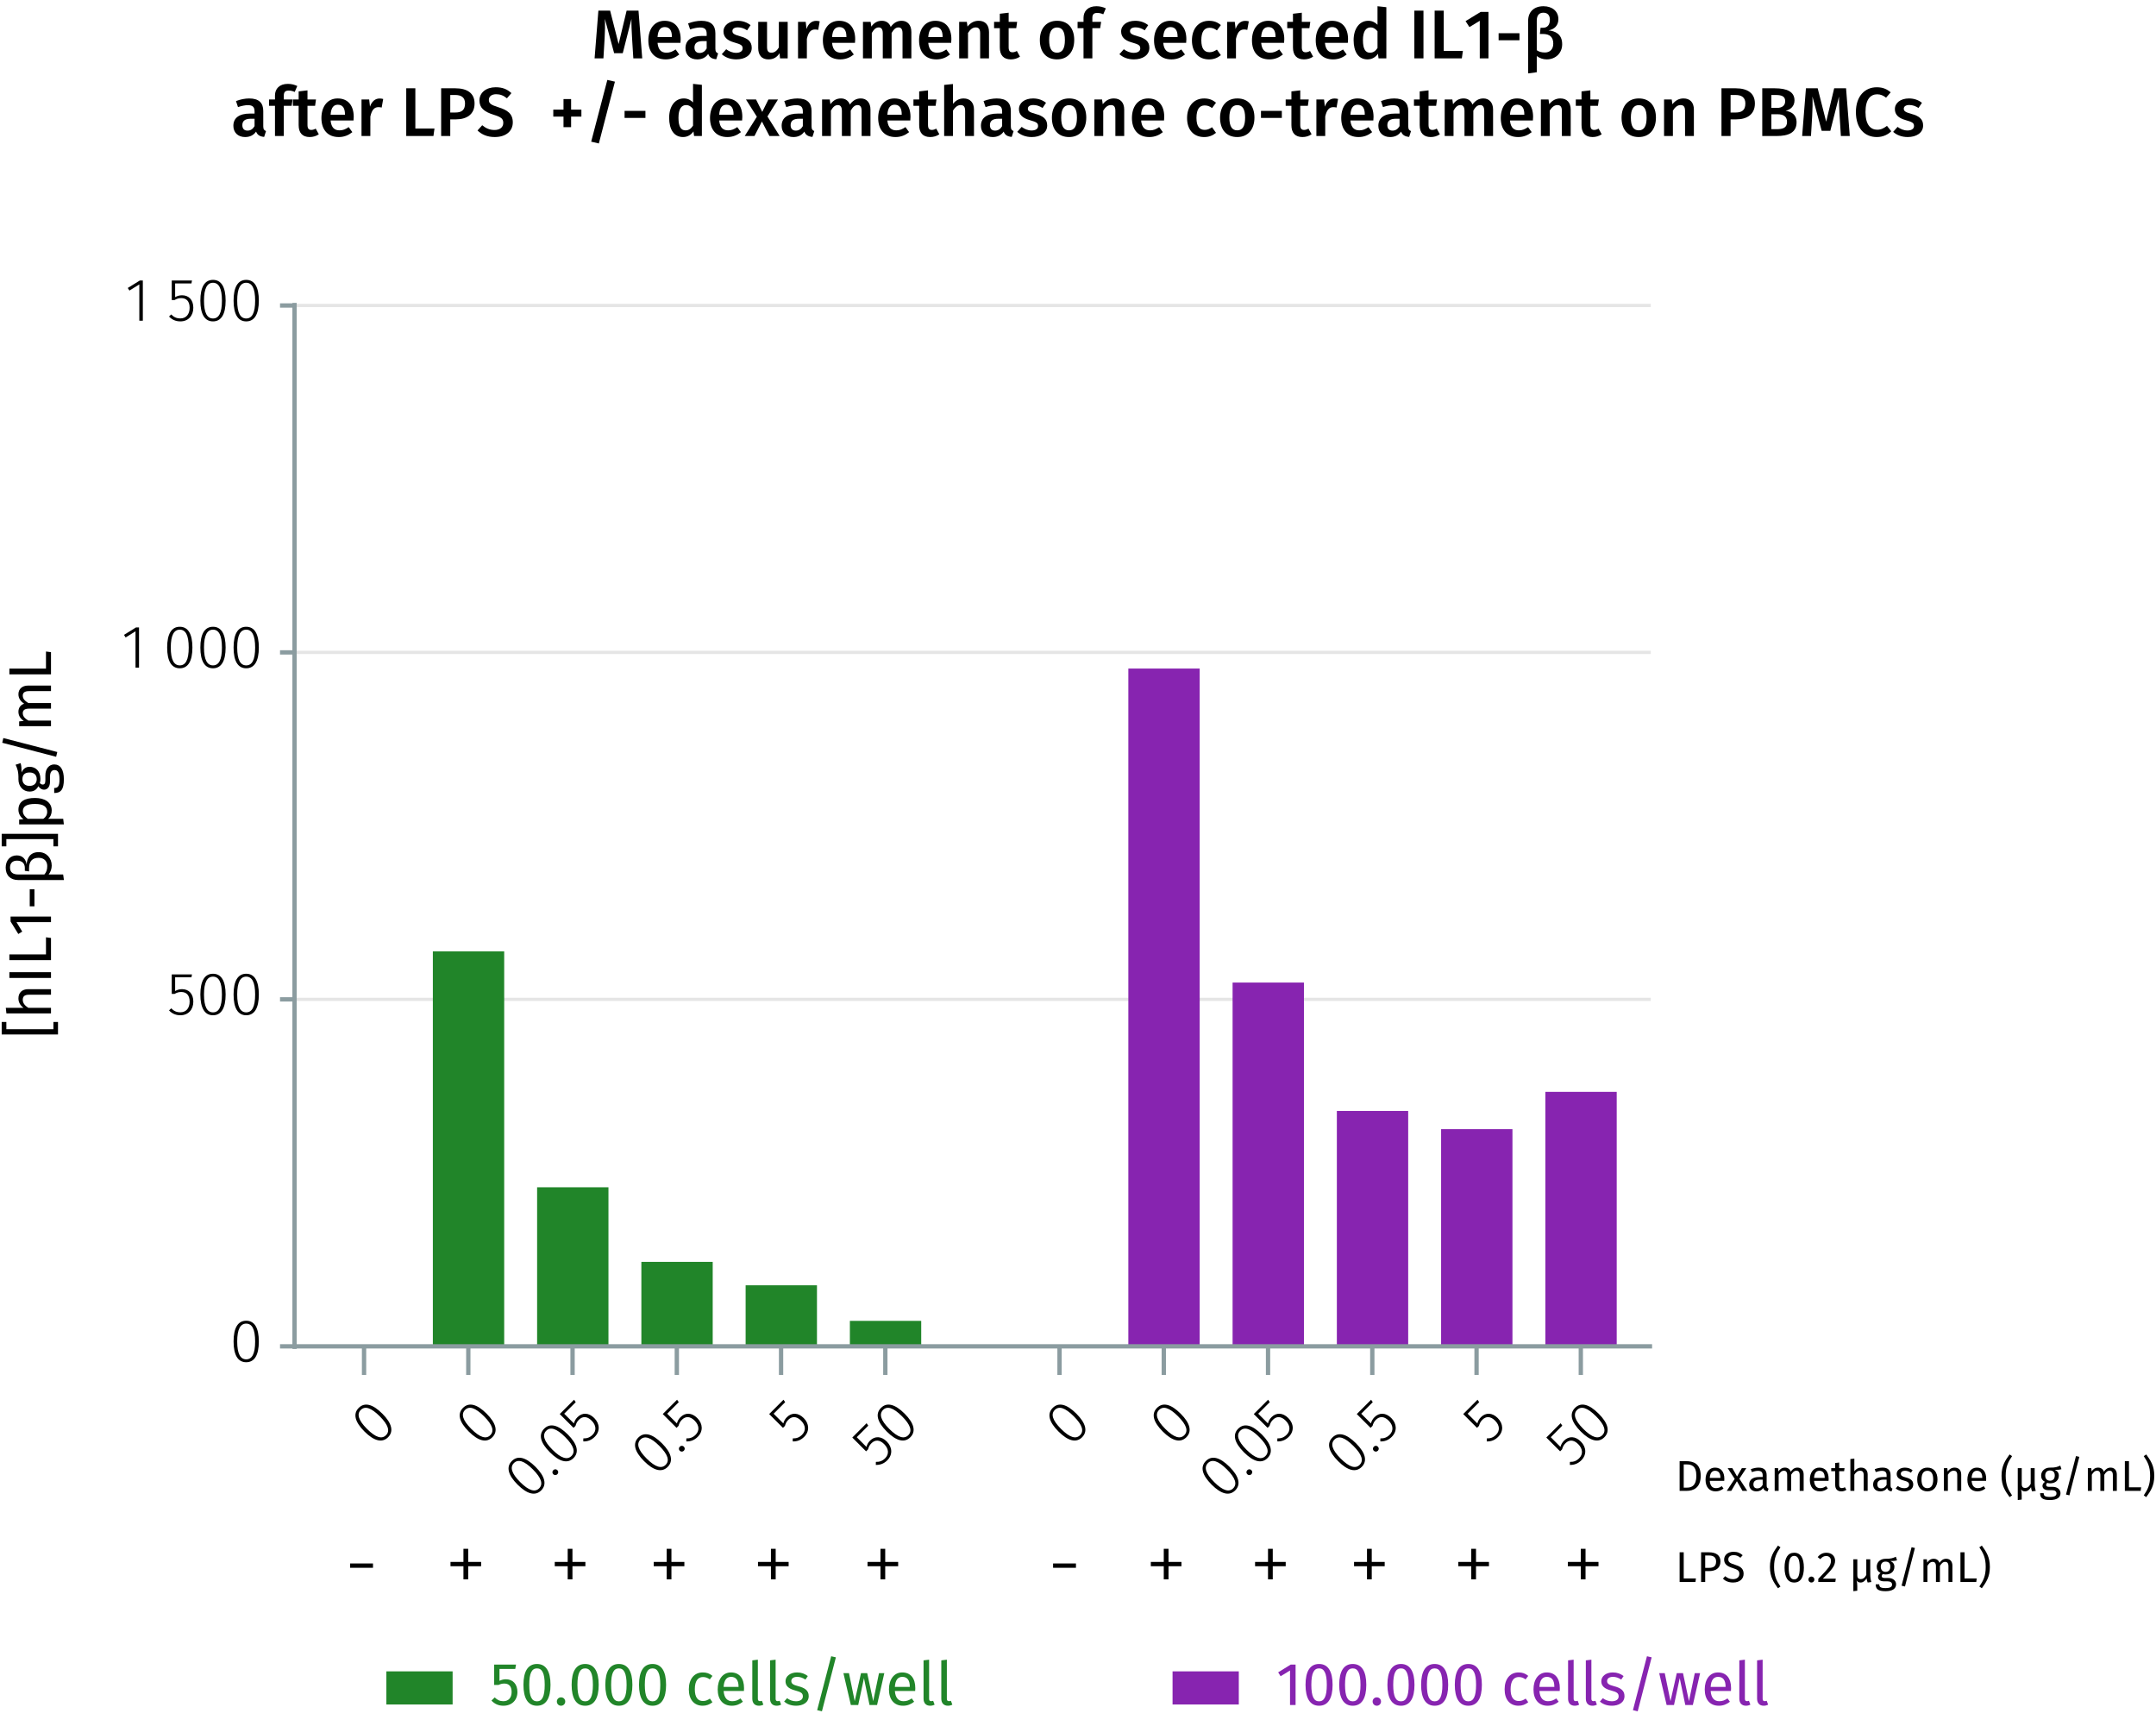 <?xml version="1.0" encoding="UTF-8"?><svg id="Calque_1" xmlns="http://www.w3.org/2000/svg" viewBox="0 0 499.873 400.175"><line x1="68.29" y1="231.66" x2="382.732" y2="231.66" fill="none" stroke="#e5e5e5" stroke-miterlimit="10" stroke-width=".75"/><line x1="68.29" y1="151.229" x2="382.732" y2="151.229" fill="none" stroke="#e5e5e5" stroke-miterlimit="10" stroke-width=".75"/><line x1="68.29" y1="70.814" x2="382.732" y2="70.814" fill="none" stroke="#e5e5e5" stroke-miterlimit="10" stroke-width=".75"/><polyline points="262.687 156.054 262.687 312.092 277.068 312.092 277.068 156.054 262.687 156.054" fill="#8724b0" fill-rule="evenodd" stroke-width="0"/><polyline points="262.687 312.092 262.687 156.054 261.769 156.054 277.986 156.054 277.068 156.054 277.068 312.092" fill="none" stroke="#8724b0" stroke-miterlimit="1.5" stroke-width="2.16"/><polyline points="286.859 228.845 286.859 312.092 301.24 312.092 301.24 228.845 286.859 228.845" fill="#8724b0" fill-rule="evenodd" stroke-width="0"/><polyline points="286.859 312.092 286.859 228.845 285.941 228.845 302.158 228.845 301.24 228.845 301.24 312.092" fill="none" stroke="#8724b0" stroke-miterlimit="1.5" stroke-width="2.16"/><polyline points="311.032 258.605 311.032 312.092 325.412 312.092 325.412 258.605 311.032 258.605" fill="#8724b0" fill-rule="evenodd" stroke-width="0"/><polyline points="311.032 312.092 311.032 258.605 310.114 258.605 326.33 258.605 325.412 258.605 325.412 312.092" fill="none" stroke="#8724b0" stroke-miterlimit="1.5" stroke-width="2.16"/><polyline points="335.204 262.827 335.204 312.092 349.585 312.092 349.585 262.827 335.204 262.827" fill="#8724b0" fill-rule="evenodd" stroke-width="0"/><polyline points="335.204 312.092 335.204 262.827 334.286 262.827 350.503 262.827 349.585 262.827 349.585 312.092" fill="none" stroke="#8724b0" stroke-miterlimit="1.5" stroke-width="2.16"/><polyline points="359.376 254.181 359.376 312.092 373.757 312.092 373.757 254.181 359.376 254.181" fill="#8724b0" fill-rule="evenodd" stroke-width="0"/><polyline points="359.376 312.092 359.376 254.181 358.458 254.181 374.675 254.181 373.757 254.181 373.757 312.092" fill="none" stroke="#8724b0" stroke-miterlimit="1.5" stroke-width="2.16"/><polyline points="101.438 221.606 101.438 312.092 115.818 312.092 115.818 221.606 101.438 221.606" fill="#218529" fill-rule="evenodd" stroke-width="0"/><polyline points="101.438 312.092 101.438 221.606 100.52 221.606 116.736 221.606 115.818 221.606 115.818 312.092" fill="none" stroke="#218529" stroke-miterlimit="1.5" stroke-width="2.16"/><polyline points="125.61 276.3 125.61 312.092 139.991 312.092 139.991 276.3 125.61 276.3" fill="#218529" fill-rule="evenodd" stroke-width="0"/><polyline points="125.61 312.092 125.61 276.3 124.692 276.3 140.909 276.3 139.991 276.3 139.991 312.092" fill="none" stroke="#218529" stroke-miterlimit="1.5" stroke-width="2.16"/><polyline points="149.782 293.592 149.782 312.092 164.163 312.092 164.163 293.592 149.782 293.592" fill="#218529" fill-rule="evenodd" stroke-width="0"/><polyline points="149.782 312.092 149.782 293.592 148.864 293.592 165.081 293.592 164.163 293.592 164.163 312.092" fill="none" stroke="#218529" stroke-miterlimit="1.5" stroke-width="2.16"/><polyline points="173.954 299.021 173.954 312.092 188.335 312.092 188.335 299.021 173.954 299.021" fill="#218529" fill-rule="evenodd" stroke-width="0"/><polyline points="173.954 312.092 173.954 299.021 173.036 299.021 189.253 299.021 188.335 299.021 188.335 312.092" fill="none" stroke="#218529" stroke-miterlimit="1.5" stroke-width="2.16"/><polyline points="198.126 307.266 198.126 312.092 212.507 312.092 212.507 307.266 198.126 307.266" fill="#218529" fill-rule="evenodd" stroke-width="0"/><polyline points="198.126 312.092 198.126 307.266 197.208 307.266 213.425 307.266 212.507 307.266 212.507 312.092" fill="none" stroke="#218529" stroke-miterlimit="1.5" stroke-width="2.16"/><path d="m88.647,327.697c2.229,2.229,2.674,4.121,1.328,5.467-1.357,1.357-3.249.892-5.478-1.337s-2.685-4.11-1.327-5.468,3.238-.9,5.477,1.338Zm-3.556,3.536c2.03,2.03,3.456,2.405,4.407,1.455.951-.951.574-2.356-1.456-4.387s-3.446-2.418-4.397-1.467c-.941.94-.584,2.368,1.446,4.398Z" stroke-width="0"/><path d="m112.822,327.697c2.229,2.228,2.675,4.12,1.328,5.467-1.357,1.357-3.249.892-5.478-1.337s-2.685-4.11-1.327-5.468,3.238-.901,5.477,1.338Zm-3.555,3.535c2.029,2.031,3.456,2.406,4.406,1.455.951-.951.574-2.355-1.455-4.387-2.031-2.03-3.447-2.418-4.398-1.467-.94.941-.584,2.368,1.447,4.398Z" stroke-width="0"/><path d="m124.151,340.012c2.227,2.229,2.674,4.121,1.328,5.467-1.359,1.357-3.25.892-5.479-1.337-2.229-2.229-2.686-4.11-1.326-5.468,1.355-1.357,3.236-.9,5.477,1.338Zm-3.557,3.536c2.031,2.03,3.457,2.405,4.408,1.454.951-.95.574-2.355-1.457-4.387-2.029-2.03-3.445-2.417-4.396-1.467-.941.941-.586,2.369,1.445,4.399Z" stroke-width="0"/><path d="m129.22,340.786c.268.269.287.665,0,.952-.268.268-.684.267-.951-.002-.258-.257-.258-.672.01-.939.287-.287.684-.268.941-.011Z" stroke-width="0"/><path d="m131.644,332.518c2.229,2.229,2.676,4.121,1.328,5.467-1.357,1.358-3.248.893-5.477-1.336-2.229-2.229-2.686-4.11-1.328-5.469,1.357-1.356,3.238-.9,5.477,1.338Zm-3.555,3.537c2.029,2.029,3.457,2.405,4.408,1.454.949-.95.574-2.356-1.457-4.387s-3.447-2.417-4.396-1.467c-.941.941-.586,2.368,1.445,4.399Z" stroke-width="0"/><path d="m133.483,325.033l-2.674,2.674,2.248,2.248c.139-.495.367-.98.822-1.437,1.129-1.13,2.625-1.079,3.902.198,1.297,1.297,1.406,3.051.109,4.349-.803.803-1.684,1.089-2.654,1.069l.01-.703c.852.02,1.516-.208,2.16-.852.93-.932.842-2.189-.238-3.27-1.1-1.1-2.15-1-2.953-.197-.445.445-.623.842-.781,1.416l-.457.455-3.199-3.199,3.318-3.317.387.565Z" stroke-width="0"/><path d="m153.48,334.569c2.228,2.228,2.674,4.12,1.327,5.467-1.357,1.357-3.249.891-5.478-1.338s-2.685-4.109-1.327-5.467c1.356-1.357,3.238-.901,5.478,1.338Zm-3.557,3.535c2.031,2.031,3.457,2.406,4.408,1.455s.574-2.355-1.457-4.387-3.445-2.418-4.396-1.467c-.941.941-.585,2.368,1.445,4.398Z" stroke-width="0"/><path d="m158.549,335.342c.268.269.287.666,0,.953-.268.267-.684.267-.951-.002-.258-.257-.258-.673.01-.939.287-.287.684-.269.941-.012Z" stroke-width="0"/><path d="m157.368,325.034l-2.675,2.675,2.248,2.248c.139-.496.367-.982.823-1.438,1.129-1.129,2.624-1.08,3.902.198,1.298,1.298,1.406,3.052.108,4.349-.802.803-1.684,1.09-2.654,1.069l.01-.703c.852.021,1.516-.208,2.16-.851.932-.932.842-2.189-.238-3.27-1.1-1.1-2.149-1.001-2.952-.198-.445.445-.623.842-.782,1.416l-.455.456-3.199-3.199,3.317-3.318.387.565Z" stroke-width="0"/><path d="m182.042,325.034l-2.674,2.675,2.248,2.248c.139-.496.367-.981.822-1.438,1.129-1.129,2.625-1.08,3.902.198,1.299,1.298,1.406,3.052.109,4.349-.803.803-1.684,1.09-2.654,1.069l.01-.703c.852.02,1.516-.208,2.16-.851.932-.932.842-2.189-.238-3.27-1.1-1.1-2.15-1-2.953-.198-.445.445-.623.842-.781,1.416l-.457.456-3.199-3.199,3.318-3.318.387.565Z" stroke-width="0"/><path d="m201.31,330.477l-2.674,2.675,2.248,2.248c.139-.495.367-.981.822-1.437,1.129-1.129,2.625-1.08,3.902.198,1.297,1.298,1.406,3.052.109,4.349-.803.803-1.684,1.089-2.654,1.068l.01-.703c.852.021,1.516-.207,2.16-.851.93-.931.842-2.188-.238-3.269-1.1-1.1-2.15-1.001-2.953-.199-.445.445-.623.843-.781,1.417l-.457.456-3.199-3.199,3.318-3.318.387.564Z" stroke-width="0"/><path d="m209.737,327.696c2.227,2.228,2.674,4.12,1.328,5.467-1.357,1.357-3.25.892-5.479-1.337s-2.684-4.11-1.326-5.468c1.355-1.356,3.236-.901,5.477,1.338Zm-3.557,3.536c2.031,2.03,3.457,2.405,4.408,1.455.951-.951.574-2.357-1.457-4.387-2.029-2.031-3.445-2.418-4.396-1.467-.941.941-.586,2.367,1.445,4.398Z" stroke-width="0"/><path d="m249.559,327.697c2.229,2.229,2.674,4.121,1.328,5.467-1.357,1.357-3.249.892-5.478-1.337s-2.685-4.11-1.327-5.468,3.238-.9,5.477,1.338Zm-3.556,3.536c2.03,2.03,3.456,2.405,4.407,1.455.951-.951.574-2.356-1.456-4.387s-3.446-2.418-4.397-1.467c-.941.94-.584,2.368,1.446,4.398Z" stroke-width="0"/><path d="m273.733,327.697c2.229,2.228,2.675,4.12,1.328,5.467-1.357,1.357-3.249.892-5.478-1.337s-2.685-4.11-1.327-5.468,3.238-.901,5.477,1.338Zm-3.555,3.535c2.029,2.031,3.456,2.406,4.406,1.455.951-.951.574-2.355-1.455-4.387-2.031-2.03-3.447-2.418-4.398-1.467-.94.941-.584,2.368,1.447,4.398Z" stroke-width="0"/><path d="m285.062,340.012c2.229,2.229,2.676,4.121,1.328,5.467-1.357,1.357-3.248.892-5.477-1.337-2.229-2.229-2.686-4.11-1.328-5.468s3.238-.9,5.477,1.338Zm-3.555,3.536c2.029,2.03,3.457,2.405,4.408,1.454.949-.95.574-2.355-1.457-4.387-2.031-2.03-3.447-2.417-4.396-1.467-.941.941-.586,2.369,1.445,4.399Z" stroke-width="0"/><path d="m290.13,340.786c.27.269.289.665.002.952-.268.268-.684.267-.951-.002-.258-.257-.258-.672.01-.939.287-.287.684-.268.939-.011Z" stroke-width="0"/><path d="m292.556,332.518c2.229,2.229,2.676,4.121,1.328,5.467-1.357,1.358-3.248.893-5.477-1.336-2.23-2.229-2.686-4.11-1.328-5.469,1.357-1.356,3.238-.9,5.477,1.338Zm-3.555,3.537c2.029,2.029,3.455,2.405,4.406,1.454.951-.95.574-2.356-1.455-4.387-2.031-2.03-3.447-2.417-4.398-1.467-.941.941-.584,2.368,1.447,4.399Z" stroke-width="0"/><path d="m294.396,325.033l-2.674,2.674,2.248,2.248c.139-.495.367-.98.822-1.437,1.129-1.13,2.625-1.079,3.902.198,1.297,1.297,1.406,3.051.109,4.349-.803.803-1.686,1.089-2.654,1.069l.01-.703c.852.02,1.516-.208,2.158-.852.932-.932.844-2.189-.236-3.27-1.1-1.1-2.15-1-2.953-.197-.445.445-.623.842-.783,1.416l-.455.455-3.199-3.199,3.318-3.317.387.565Z" stroke-width="0"/><path d="m314.392,334.569c2.228,2.228,2.674,4.12,1.327,5.467-1.357,1.357-3.249.891-5.478-1.338s-2.685-4.109-1.327-5.467c1.356-1.357,3.238-.901,5.478,1.338Zm-3.557,3.535c2.031,2.031,3.457,2.406,4.408,1.455s.574-2.355-1.457-4.387-3.445-2.418-4.396-1.467c-.941.941-.585,2.368,1.445,4.398Z" stroke-width="0"/><path d="m319.46,335.342c.268.269.287.666,0,.953-.268.267-.684.267-.951-.002-.258-.257-.258-.673.01-.939.287-.287.684-.269.941-.012Z" stroke-width="0"/><path d="m318.279,325.034l-2.675,2.675,2.248,2.248c.139-.496.367-.982.823-1.438,1.129-1.129,2.624-1.08,3.902.198,1.298,1.298,1.406,3.052.108,4.349-.802.803-1.684,1.09-2.654,1.069l.01-.703c.852.021,1.516-.208,2.16-.851.932-.932.842-2.189-.238-3.27-1.1-1.1-2.149-1.001-2.952-.198-.445.445-.623.842-.782,1.416l-.455.456-3.199-3.199,3.317-3.318.387.565Z" stroke-width="0"/><path d="m342.954,325.034l-2.676,2.675,2.248,2.248c.139-.496.367-.981.824-1.438,1.129-1.129,2.623-1.08,3.902.198,1.297,1.298,1.406,3.052.107,4.349-.801.803-1.684,1.09-2.654,1.069l.01-.703c.854.02,1.516-.208,2.16-.851.932-.932.842-2.189-.238-3.27-1.1-1.1-2.15-1-2.951-.198-.445.445-.623.842-.783,1.416l-.455.456-3.199-3.199,3.318-3.318.387.565Z" stroke-width="0"/><path d="m362.222,330.477l-2.674,2.675,2.248,2.248c.139-.495.367-.981.822-1.437,1.129-1.129,2.625-1.08,3.902.198,1.297,1.298,1.406,3.052.109,4.349-.803.803-1.686,1.089-2.654,1.068l.01-.703c.852.021,1.516-.207,2.158-.851.932-.931.844-2.188-.236-3.269-1.1-1.1-2.15-1.001-2.953-.199-.445.445-.623.843-.783,1.417l-.455.456-3.199-3.199,3.318-3.318.387.564Z" stroke-width="0"/><path d="m370.647,327.696c2.229,2.228,2.676,4.12,1.328,5.467-1.357,1.357-3.248.892-5.477-1.337s-2.686-4.11-1.328-5.468c1.357-1.356,3.238-.901,5.477,1.338Zm-3.555,3.536c2.029,2.03,3.457,2.405,4.408,1.455.949-.951.574-2.357-1.457-4.387-2.031-2.031-3.447-2.418-4.396-1.467-.941.941-.586,2.367,1.445,4.398Z" stroke-width="0"/><path d="m366.515,318.727v-6.636m-24.172,6.636v-6.636m-24.172,6.636v-6.636m-24.172,6.636v-6.636m-24.172,6.636v-6.636m-24.172,6.636v-6.636m-40.389,6.636v-6.636m-24.172,6.636v-6.636m-24.172,6.636v-6.636m-24.172,6.636v-6.636m-24.172,6.636v-6.636m-24.172,6.636v-6.636m-16.421,0h315.054" fill="none" stroke="#8b9ca0" stroke-miterlimit="10"/><path d="m60.011,310.971c0,3.152-1.022,4.805-2.927,4.805-1.92,0-2.928-1.666-2.928-4.818s1.008-4.805,2.928-4.805,2.927,1.652,2.927,4.818Zm-5.015-.014c0,2.871.743,4.146,2.088,4.146s2.072-1.262,2.072-4.133-.728-4.146-2.072-4.146c-1.331,0-2.088,1.262-2.088,4.133Z" stroke-width="0"/><path d="m44.387,226.547h-3.782v3.18c.448-.252.953-.434,1.598-.434,1.597,0,2.619,1.092,2.619,2.898,0,1.836-1.163,3.152-2.998,3.152-1.135,0-1.961-.42-2.633-1.121l.504-.49c.588.617,1.219.926,2.129.926,1.317,0,2.144-.953,2.144-2.48,0-1.555-.812-2.227-1.947-2.227-.63,0-1.036.154-1.555.447h-.645v-4.523h4.692l-.126.672Z" stroke-width="0"/><path d="m52.312,230.539c0,3.152-1.022,4.805-2.927,4.805-1.92,0-2.928-1.666-2.928-4.818s1.008-4.805,2.928-4.805,2.927,1.652,2.927,4.818Zm-5.015-.014c0,2.871.743,4.146,2.088,4.146s2.072-1.262,2.072-4.133-.728-4.146-2.072-4.146c-1.331,0-2.088,1.262-2.088,4.133Z" stroke-width="0"/><path d="m60.011,230.539c0,3.152-1.022,4.805-2.927,4.805-1.92,0-2.928-1.666-2.928-4.818s1.008-4.805,2.928-4.805,2.927,1.652,2.927,4.818Zm-5.015-.014c0,2.871.743,4.146,2.088,4.146s2.072-1.262,2.072-4.133-.728-4.146-2.072-4.146c-1.331,0-2.088,1.262-2.088,4.133Z" stroke-width="0"/><path d="m32.234,154.758h-.812v-8.42l-2.297,1.43-.378-.602,2.787-1.725h.7v9.316Z" stroke-width="0"/><path d="m44.611,150.108c0,3.15-1.022,4.805-2.927,4.805-1.92,0-2.928-1.668-2.928-4.818s1.008-4.805,2.928-4.805,2.927,1.652,2.927,4.818Zm-5.015-.014c0,2.871.743,4.145,2.088,4.145s2.072-1.26,2.072-4.131-.728-4.146-2.072-4.146c-1.331,0-2.088,1.26-2.088,4.133Z" stroke-width="0"/><path d="m52.312,150.108c0,3.15-1.022,4.805-2.927,4.805-1.92,0-2.928-1.668-2.928-4.818s1.008-4.805,2.928-4.805,2.927,1.652,2.927,4.818Zm-5.015-.014c0,2.871.743,4.145,2.088,4.145s2.072-1.26,2.072-4.131-.728-4.146-2.072-4.146c-1.331,0-2.088,1.26-2.088,4.133Z" stroke-width="0"/><path d="m60.012,150.108c0,3.15-1.022,4.805-2.927,4.805-1.92,0-2.928-1.668-2.928-4.818s1.008-4.805,2.928-4.805,2.927,1.652,2.927,4.818Zm-5.015-.014c0,2.871.743,4.145,2.088,4.145s2.072-1.26,2.072-4.131-.728-4.146-2.072-4.146c-1.331,0-2.088,1.26-2.088,4.133Z" stroke-width="0"/><path d="m33.116,74.344h-.812v-8.42l-2.297,1.43-.378-.602,2.787-1.725h.7v9.316Z" stroke-width="0"/><path d="m44.387,65.701h-3.782v3.18c.448-.252.953-.436,1.598-.436,1.597,0,2.619,1.094,2.619,2.9,0,1.834-1.163,3.152-2.998,3.152-1.135,0-1.961-.422-2.633-1.121l.504-.49c.588.615,1.219.924,2.129.924,1.317,0,2.144-.951,2.144-2.479,0-1.555-.812-2.229-1.947-2.229-.63,0-1.036.154-1.555.449h-.645v-4.525h4.692l-.126.674Z" stroke-width="0"/><path d="m52.312,69.694c0,3.15-1.022,4.805-2.927,4.805-1.92,0-2.928-1.668-2.928-4.818s1.008-4.805,2.928-4.805,2.927,1.652,2.927,4.818Zm-5.015-.014c0,2.871.743,4.145,2.088,4.145s2.072-1.26,2.072-4.131-.728-4.146-2.072-4.146c-1.331,0-2.088,1.26-2.088,4.133Z" stroke-width="0"/><path d="m60.012,69.694c0,3.15-1.022,4.805-2.927,4.805-1.92,0-2.928-1.668-2.928-4.818s1.008-4.805,2.928-4.805,2.927,1.652,2.927,4.818Zm-5.015-.014c0,2.871.743,4.145,2.088,4.145s2.072-1.26,2.072-4.131-.728-4.146-2.072-4.146c-1.331,0-2.088,1.26-2.088,4.133Z" stroke-width="0"/><path d="m68.29,70.814h-3.366m3.366,80.415h-3.366m3.366,80.431h-3.366m3.366,80.431h-3.366m3.366.603V70.211" fill="none" stroke="#8b9ca0" stroke-miterlimit="10"/><path d="m148.902,13.528h-2.065l-.288-4.626c-.096-1.633-.176-3.346-.144-4.514l-2.017,7.938h-2.001l-2.146-7.955c.064,1.489.032,3.01-.063,4.594l-.272,4.562h-2.049l.881-11.061h2.721l1.969,7.747,1.856-7.747h2.754l.864,11.061Z" stroke-width="0"/><path d="m157.765,9.926h-5.314c.16,1.729.96,2.289,2.081,2.289.752,0,1.376-.24,2.112-.753l.849,1.169c-.832.672-1.856,1.137-3.138,1.137-2.625,0-4.033-1.745-4.033-4.418,0-2.577,1.36-4.53,3.762-4.53,2.369,0,3.729,1.601,3.729,4.274,0,.271-.032.607-.048.832Zm-1.985-1.425c0-1.393-.496-2.225-1.648-2.225-.96,0-1.568.64-1.681,2.32h3.329v-.096Z" stroke-width="0"/><path d="m166.501,12.375l-.433,1.36c-.944-.08-1.553-.4-1.873-1.232-.608.896-1.521,1.265-2.545,1.265-1.681,0-2.721-1.073-2.721-2.609,0-1.841,1.376-2.833,3.841-2.833h1.073v-.48c0-1.104-.496-1.473-1.585-1.473-.576,0-1.393.16-2.257.448l-.464-1.393c1.04-.4,2.112-.608,3.057-.608,2.273,0,3.266,1.041,3.266,2.913v3.554c0,.688.224.929.641,1.089Zm-2.657-1.137v-1.713h-.849c-1.328,0-1.984.48-1.984,1.473,0,.816.416,1.28,1.2,1.28.704,0,1.248-.368,1.633-1.04Z" stroke-width="0"/><path d="m174.02,5.828l-.8,1.2c-.704-.448-1.377-.688-2.129-.688-.816,0-1.28.337-1.28.849,0,.561.336.816,1.776,1.217,1.729.464,2.705,1.168,2.705,2.673,0,1.761-1.633,2.689-3.569,2.689-1.457,0-2.593-.496-3.377-1.201l1.024-1.152c.656.496,1.44.833,2.305.833.912,0,1.505-.385,1.505-1.024,0-.705-.337-.929-1.921-1.377-1.745-.48-2.514-1.312-2.514-2.562,0-1.408,1.297-2.465,3.266-2.465,1.217,0,2.209.385,3.009,1.009Z" stroke-width="0"/><path d="m182.628,13.528h-1.776l-.112-1.185c-.624.96-1.424,1.425-2.593,1.425-1.536,0-2.353-.993-2.353-2.625v-6.083h2.049v5.826c0,.993.32,1.329,1.024,1.329s1.28-.465,1.712-1.201v-5.954h2.049v8.468Z" stroke-width="0"/><path d="m190.052,4.947l-.352,1.985c-.257-.064-.448-.097-.753-.097-1.024,0-1.553.753-1.872,2.178v4.514h-2.049V5.06h1.776l.192,1.665c.399-1.217,1.216-1.889,2.208-1.889.305,0,.577.031.849.111Z" stroke-width="0"/><path d="m198.229,9.926h-5.314c.16,1.729.96,2.289,2.081,2.289.752,0,1.376-.24,2.112-.753l.849,1.169c-.832.672-1.856,1.137-3.138,1.137-2.625,0-4.033-1.745-4.033-4.418,0-2.577,1.36-4.53,3.762-4.53,2.369,0,3.729,1.601,3.729,4.274,0,.271-.032.607-.048.832Zm-1.985-1.425c0-1.393-.496-2.225-1.648-2.225-.96,0-1.568.64-1.681,2.32h3.329v-.096Z" stroke-width="0"/><path d="m211.302,7.397v6.131h-2.049v-5.811c0-1.057-.416-1.36-.928-1.36-.704,0-1.137.496-1.601,1.28v5.891h-2.049v-5.811c0-1.057-.433-1.36-.929-1.36-.721,0-1.152.496-1.616,1.28v5.891h-2.049V5.06h1.776l.16,1.104c.608-.849,1.376-1.345,2.449-1.345.992,0,1.729.528,2.049,1.425.64-.88,1.424-1.425,2.545-1.425,1.344,0,2.24.977,2.24,2.577Z" stroke-width="0"/><path d="m220.532,9.926h-5.314c.16,1.729.96,2.289,2.081,2.289.752,0,1.376-.24,2.112-.753l.849,1.169c-.832.672-1.856,1.137-3.138,1.137-2.625,0-4.033-1.745-4.033-4.418,0-2.577,1.36-4.53,3.762-4.53,2.369,0,3.729,1.601,3.729,4.274,0,.271-.032.607-.048.832Zm-1.985-1.425c0-1.393-.496-2.225-1.648-2.225-.96,0-1.568.64-1.681,2.32h3.329v-.096Z" stroke-width="0"/><path d="m229.3,7.397v6.131h-2.049v-5.811c0-1.057-.399-1.36-1.04-1.36-.736,0-1.28.496-1.776,1.28v5.891h-2.049V5.06h1.776l.16,1.104c.656-.849,1.505-1.345,2.577-1.345,1.521,0,2.4.961,2.4,2.577Z" stroke-width="0"/><path d="m236.483,13.127c-.608.433-1.377.641-2.129.641-1.665-.017-2.545-.961-2.545-2.77v-4.466h-1.329v-1.473h1.329v-1.873l2.049-.239v2.112h1.969l-.208,1.473h-1.761v4.418c0,.832.271,1.168.896,1.168.32,0,.641-.096,1.009-.304l.721,1.312Z" stroke-width="0"/><path d="m249.061,9.285c0,2.673-1.489,4.482-3.986,4.482s-3.985-1.697-3.985-4.482c0-2.657,1.488-4.466,4.002-4.466,2.497,0,3.97,1.697,3.97,4.466Zm-5.811,0c0,2.033.624,2.93,1.824,2.93s1.825-.913,1.825-2.93-.624-2.913-1.809-2.913c-1.201,0-1.841.912-1.841,2.913Z" stroke-width="0"/><path d="m253.266,4.163v.896h2.033l-.225,1.473h-1.809v6.995h-2.049v-6.995h-1.376v-1.473h1.376v-.929c0-1.536,1.024-2.688,2.978-2.688.849,0,1.536.192,2.192.496l-.592,1.377c-.513-.24-.992-.32-1.393-.32-.832,0-1.137.368-1.137,1.168Z" stroke-width="0"/><path d="m266.211,5.828l-.801,1.2c-.704-.448-1.376-.688-2.128-.688-.816,0-1.281.337-1.281.849,0,.561.336.816,1.777,1.217,1.729.464,2.705,1.168,2.705,2.673,0,1.761-1.633,2.689-3.569,2.689-1.457,0-2.594-.496-3.378-1.201l1.024-1.152c.656.496,1.44.833,2.305.833.913,0,1.505-.385,1.505-1.024,0-.705-.336-.929-1.921-1.377-1.744-.48-2.513-1.312-2.513-2.562,0-1.408,1.297-2.465,3.266-2.465,1.216,0,2.208.385,3.009,1.009Z" stroke-width="0"/><path d="m275.012,9.926h-5.314c.16,1.729.96,2.289,2.081,2.289.752,0,1.376-.24,2.112-.753l.849,1.169c-.832.672-1.856,1.137-3.138,1.137-2.625,0-4.033-1.745-4.033-4.418,0-2.577,1.36-4.53,3.762-4.53,2.369,0,3.729,1.601,3.729,4.274,0,.271-.032.607-.048.832Zm-1.985-1.425c0-1.393-.496-2.225-1.648-2.225-.96,0-1.568.64-1.681,2.32h3.329v-.096Z" stroke-width="0"/><path d="m283.06,5.812l-.913,1.233c-.56-.417-1.072-.608-1.712-.608-1.185,0-1.905.864-1.905,2.896,0,2.049.753,2.77,1.905,2.77.64,0,1.088-.208,1.712-.608l.913,1.297c-.769.624-1.649.977-2.737.977-2.449,0-3.97-1.697-3.97-4.402s1.521-4.546,3.954-4.546c1.104,0,1.952.305,2.753.992Z" stroke-width="0"/><path d="m289.539,4.947l-.353,1.985c-.256-.064-.448-.097-.752-.097-1.024,0-1.553.753-1.873,2.178v4.514h-2.049V5.06h1.776l.192,1.665c.4-1.217,1.217-1.889,2.209-1.889.304,0,.576.031.849.111Z" stroke-width="0"/><path d="m297.716,9.926h-5.314c.16,1.729.96,2.289,2.081,2.289.752,0,1.376-.24,2.112-.753l.849,1.169c-.832.672-1.856,1.137-3.138,1.137-2.625,0-4.033-1.745-4.033-4.418,0-2.577,1.36-4.53,3.762-4.53,2.369,0,3.729,1.601,3.729,4.274,0,.271-.032.607-.048.832Zm-1.985-1.425c0-1.393-.496-2.225-1.648-2.225-.96,0-1.568.64-1.681,2.32h3.329v-.096Z" stroke-width="0"/><path d="m304.451,13.127c-.608.433-1.377.641-2.129.641-1.665-.017-2.545-.961-2.545-2.77v-4.466h-1.329v-1.473h1.329v-1.873l2.049-.239v2.112h1.969l-.208,1.473h-1.761v4.418c0,.832.271,1.168.896,1.168.32,0,.641-.096,1.009-.304l.721,1.312Z" stroke-width="0"/><path d="m312.5,9.926h-5.314c.16,1.729.96,2.289,2.081,2.289.752,0,1.376-.24,2.112-.753l.849,1.169c-.832.672-1.856,1.137-3.138,1.137-2.625,0-4.033-1.745-4.033-4.418,0-2.577,1.36-4.53,3.762-4.53,2.369,0,3.729,1.601,3.729,4.274,0,.271-.032.607-.048.832Zm-1.985-1.425c0-1.393-.496-2.225-1.648-2.225-.96,0-1.568.64-1.681,2.32h3.329v-.096Z" stroke-width="0"/><path d="m321.428,1.666v11.861h-1.809l-.145-1.072c-.512.768-1.328,1.312-2.417,1.312-2.113,0-3.217-1.777-3.217-4.466,0-2.609,1.312-4.482,3.409-4.482.896,0,1.601.385,2.129.913V1.443l2.049.224Zm-2.049,9.46v-3.873c-.448-.545-.929-.896-1.617-.896-1.057,0-1.761.896-1.761,2.929,0,2.177.625,2.93,1.633,2.93.752,0,1.265-.368,1.745-1.089Z" stroke-width="0"/><path d="m330.033,13.528h-2.112V2.467h2.112v11.061Z" stroke-width="0"/><path d="m334.737,11.799h4.434l-.24,1.729h-6.307V2.467h2.113v9.332Z" stroke-width="0"/><path d="m345.106,13.528h-2.017V4.819l-2.401,1.457-.896-1.377,3.506-2.145h1.809v10.772Z" stroke-width="0"/><path d="m347.456,7.701h4.834v1.632h-4.834v-1.632Z" stroke-width="0"/><path d="m362.195,10.246c0,2.129-1.601,3.521-3.585,3.521-.896,0-1.633-.288-2.306-.769v3.745l-2,.272V4.819c0-2.129,1.424-3.377,3.553-3.377,2.065,0,3.458,1.2,3.458,2.993,0,1.473-.913,2.353-2.289,2.609,1.425.144,3.169.768,3.169,3.201Zm-2.064-.128c0-1.569-.881-2.241-2.385-2.241h-.721l.16-1.44h.576c.912,0,1.585-.576,1.585-1.857,0-1.12-.608-1.632-1.505-1.632-.992,0-1.537.592-1.537,1.872v6.819c.496.352,1.073.528,1.889.528,1.073,0,1.938-.656,1.938-2.049Z" stroke-width="0"/><path d="m61.678,30.375l-.433,1.36c-.944-.08-1.553-.4-1.873-1.232-.608.896-1.521,1.265-2.545,1.265-1.681,0-2.721-1.073-2.721-2.609,0-1.841,1.376-2.833,3.841-2.833h1.073v-.48c0-1.104-.496-1.473-1.585-1.473-.576,0-1.393.16-2.257.448l-.464-1.393c1.04-.4,2.112-.608,3.057-.608,2.273,0,3.266,1.041,3.266,2.913v3.554c0,.688.224.929.641,1.089Zm-2.657-1.137v-1.713h-.849c-1.328,0-1.984.48-1.984,1.473,0,.816.416,1.28,1.2,1.28.704,0,1.248-.368,1.633-1.04Z" stroke-width="0"/><path d="m65.804,22.163v.896h2.032l-.224,1.473h-1.809v6.995h-2.049v-6.995h-1.377v-1.473h1.377v-.929c0-1.536,1.024-2.688,2.977-2.688.849,0,1.537.192,2.193.496l-.593,1.377c-.512-.24-.992-.32-1.393-.32-.832,0-1.136.368-1.136,1.168Z" stroke-width="0"/><path d="m73.916,31.127c-.608.433-1.376.641-2.129.641-1.664-.017-2.545-.961-2.545-2.77v-4.466h-1.328v-1.473h1.328v-1.873l2.049-.239v2.112h1.969l-.208,1.473h-1.761v4.418c0,.832.272,1.168.896,1.168.32,0,.641-.096,1.009-.304l.72,1.312Z" stroke-width="0"/><path d="m81.965,27.926h-5.314c.16,1.729.961,2.289,2.081,2.289.753,0,1.377-.24,2.113-.753l.849,1.169c-.833.672-1.857,1.137-3.138,1.137-2.625,0-4.033-1.745-4.033-4.418,0-2.577,1.36-4.53,3.761-4.53,2.369,0,3.729,1.601,3.729,4.274,0,.271-.031.607-.048.832Zm-1.984-1.425c0-1.393-.496-2.225-1.648-2.225-.961,0-1.569.64-1.682,2.32h3.33v-.096Z" stroke-width="0"/><path d="m88.844,22.947l-.352,1.985c-.257-.064-.448-.097-.753-.097-1.024,0-1.553.753-1.872,2.178v4.514h-2.049v-8.468h1.776l.192,1.665c.399-1.217,1.216-1.889,2.208-1.889.305,0,.577.031.849.111Z" stroke-width="0"/><path d="m96.299,29.799h4.435l-.24,1.729h-6.307v-11.061h2.112v9.332Z" stroke-width="0"/><path d="m110.029,23.988c0,2.545-1.841,3.682-4.338,3.682h-1.297v3.857h-2.112v-11.061h3.266c2.785,0,4.481,1.137,4.481,3.521Zm-2.209,0c0-1.393-.849-1.969-2.289-1.969h-1.137v4.065h1.137c1.409,0,2.289-.48,2.289-2.097Z" stroke-width="0"/><path d="m118.573,21.587l-1.041,1.2c-.8-.656-1.568-.944-2.48-.944-.992,0-1.713.448-1.713,1.312,0,.801.432,1.153,2.272,1.729,1.938.607,3.281,1.408,3.281,3.489,0,1.984-1.552,3.394-4.193,3.394-1.761,0-3.073-.625-3.985-1.521l1.088-1.217c.816.688,1.697,1.104,2.85,1.104,1.185,0,2.033-.576,2.033-1.648,0-.929-.465-1.345-2.193-1.873-2.321-.721-3.329-1.648-3.329-3.329,0-1.841,1.584-3.058,3.762-3.058,1.616,0,2.688.48,3.649,1.36Z" stroke-width="0"/><path d="m132.412,25.413h2.385v1.616h-2.385v2.449h-1.761v-2.449h-2.369v-1.616h2.369v-2.449h1.761v2.449Z" stroke-width="0"/><path d="m142.572,18.93l-3.729,14.326-1.776-.416,3.745-14.31,1.761.399Z" stroke-width="0"/><path d="m144.81,25.701h4.834v1.632h-4.834v-1.632Z" stroke-width="0"/><path d="m162.732,19.666v11.861h-1.809l-.144-1.072c-.513.768-1.329,1.312-2.417,1.312-2.113,0-3.218-1.777-3.218-4.466,0-2.609,1.312-4.482,3.409-4.482.896,0,1.601.385,2.129.913v-4.29l2.049.224Zm-2.049,9.46v-3.873c-.448-.545-.928-.896-1.616-.896-1.057,0-1.761.896-1.761,2.929,0,2.177.624,2.93,1.633,2.93.752,0,1.264-.368,1.744-1.089Z" stroke-width="0"/><path d="m172.061,27.926h-5.314c.16,1.729.96,2.289,2.081,2.289.752,0,1.376-.24,2.112-.753l.849,1.169c-.832.672-1.856,1.137-3.138,1.137-2.625,0-4.033-1.745-4.033-4.418,0-2.577,1.36-4.53,3.762-4.53,2.369,0,3.729,1.601,3.729,4.274,0,.271-.032.607-.048.832Zm-1.985-1.425c0-1.393-.496-2.225-1.648-2.225-.96,0-1.568.64-1.681,2.32h3.329v-.096Z" stroke-width="0"/><path d="m180.765,31.528h-2.369l-1.745-3.361-1.729,3.361h-2.257l2.817-4.466-2.529-4.002h2.337l1.44,2.881,1.425-2.881h2.225l-2.448,3.938,2.833,4.53Z" stroke-width="0"/><path d="m188.797,30.375l-.433,1.36c-.944-.08-1.553-.4-1.873-1.232-.608.896-1.521,1.265-2.545,1.265-1.681,0-2.721-1.073-2.721-2.609,0-1.841,1.376-2.833,3.841-2.833h1.073v-.48c0-1.104-.496-1.473-1.585-1.473-.576,0-1.393.16-2.257.448l-.464-1.393c1.04-.4,2.112-.608,3.057-.608,2.273,0,3.266,1.041,3.266,2.913v3.554c0,.688.224.929.641,1.089Zm-2.657-1.137v-1.713h-.849c-1.328,0-1.984.48-1.984,1.473,0,.816.416,1.28,1.2,1.28.704,0,1.248-.368,1.633-1.04Z" stroke-width="0"/><path d="m201.821,25.397v6.131h-2.049v-5.811c0-1.057-.416-1.36-.928-1.36-.704,0-1.137.496-1.601,1.28v5.891h-2.049v-5.811c0-1.057-.433-1.36-.929-1.36-.721,0-1.152.496-1.616,1.28v5.891h-2.049v-8.468h1.776l.16,1.104c.608-.849,1.376-1.345,2.449-1.345.992,0,1.729.528,2.049,1.425.64-.88,1.424-1.425,2.545-1.425,1.344,0,2.24.977,2.24,2.577Z" stroke-width="0"/><path d="m211.052,27.926h-5.314c.16,1.729.961,2.289,2.081,2.289.753,0,1.377-.24,2.113-.753l.849,1.169c-.833.672-1.857,1.137-3.138,1.137-2.625,0-4.033-1.745-4.033-4.418,0-2.577,1.36-4.53,3.761-4.53,2.369,0,3.729,1.601,3.729,4.274,0,.271-.031.607-.048.832Zm-1.984-1.425c0-1.393-.496-2.225-1.648-2.225-.961,0-1.569.64-1.682,2.32h3.33v-.096Z" stroke-width="0"/><path d="m217.787,31.127c-.608.433-1.377.641-2.129.641-1.665-.017-2.545-.961-2.545-2.77v-4.466h-1.329v-1.473h1.329v-1.873l2.049-.239v2.112h1.969l-.208,1.473h-1.761v4.418c0,.832.271,1.168.896,1.168.32,0,.641-.096,1.009-.304l.721,1.312Z" stroke-width="0"/><path d="m225.819,25.397v6.131h-2.049v-5.811c0-1.057-.416-1.36-1.04-1.36-.721,0-1.28.496-1.776,1.265v5.906h-2.049v-11.845l2.049-.208v4.594c.656-.801,1.44-1.249,2.465-1.249,1.504,0,2.4.977,2.4,2.577Z" stroke-width="0"/><path d="m235.004,30.375l-.433,1.36c-.944-.08-1.553-.4-1.873-1.232-.608.896-1.521,1.265-2.545,1.265-1.681,0-2.721-1.073-2.721-2.609,0-1.841,1.376-2.833,3.841-2.833h1.073v-.48c0-1.104-.496-1.473-1.585-1.473-.576,0-1.393.16-2.257.448l-.464-1.393c1.04-.4,2.112-.608,3.057-.608,2.273,0,3.266,1.041,3.266,2.913v3.554c0,.688.224.929.641,1.089Zm-2.657-1.137v-1.713h-.849c-1.328,0-1.984.48-1.984,1.473,0,.816.416,1.28,1.2,1.28.704,0,1.248-.368,1.633-1.04Z" stroke-width="0"/><path d="m242.523,23.828l-.801,1.2c-.704-.448-1.376-.688-2.128-.688-.816,0-1.281.337-1.281.849,0,.561.336.816,1.777,1.217,1.729.464,2.705,1.168,2.705,2.673,0,1.761-1.633,2.689-3.569,2.689-1.457,0-2.594-.496-3.378-1.201l1.024-1.152c.656.496,1.44.833,2.305.833.913,0,1.505-.385,1.505-1.024,0-.705-.336-.929-1.921-1.377-1.744-.48-2.513-1.312-2.513-2.562,0-1.408,1.297-2.465,3.266-2.465,1.216,0,2.208.385,3.009,1.009Z" stroke-width="0"/><path d="m251.853,27.285c0,2.673-1.489,4.482-3.986,4.482s-3.985-1.697-3.985-4.482c0-2.657,1.488-4.466,4.002-4.466,2.497,0,3.97,1.697,3.97,4.466Zm-5.811,0c0,2.033.624,2.93,1.824,2.93s1.825-.913,1.825-2.93-.624-2.913-1.809-2.913c-1.201,0-1.841.912-1.841,2.913Z" stroke-width="0"/><path d="m260.651,25.397v6.131h-2.049v-5.811c0-1.057-.399-1.36-1.04-1.36-.736,0-1.28.496-1.776,1.28v5.891h-2.049v-8.468h1.776l.16,1.104c.656-.849,1.505-1.345,2.577-1.345,1.521,0,2.4.961,2.4,2.577Z" stroke-width="0"/><path d="m269.884,27.926h-5.314c.16,1.729.96,2.289,2.081,2.289.752,0,1.376-.24,2.112-.753l.849,1.169c-.832.672-1.856,1.137-3.138,1.137-2.625,0-4.033-1.745-4.033-4.418,0-2.577,1.36-4.53,3.762-4.53,2.369,0,3.729,1.601,3.729,4.274,0,.271-.032.607-.048.832Zm-1.985-1.425c0-1.393-.496-2.225-1.648-2.225-.96,0-1.568.64-1.681,2.32h3.329v-.096Z" stroke-width="0"/><path d="m281.932,23.812l-.913,1.233c-.56-.417-1.072-.608-1.712-.608-1.185,0-1.905.864-1.905,2.896,0,2.049.753,2.77,1.905,2.77.64,0,1.088-.208,1.712-.608l.913,1.297c-.769.624-1.649.977-2.737.977-2.449,0-3.97-1.697-3.97-4.402s1.521-4.546,3.954-4.546c1.104,0,1.952.305,2.753.992Z" stroke-width="0"/><path d="m290.844,27.285c0,2.673-1.489,4.482-3.986,4.482s-3.985-1.697-3.985-4.482c0-2.657,1.488-4.466,4.002-4.466,2.497,0,3.97,1.697,3.97,4.466Zm-5.811,0c0,2.033.624,2.93,1.824,2.93s1.825-.913,1.825-2.93-.624-2.913-1.809-2.913c-1.201,0-1.841.912-1.841,2.913Z" stroke-width="0"/><path d="m292.36,25.701h4.834v1.632h-4.834v-1.632Z" stroke-width="0"/><path d="m304.091,31.127c-.608.433-1.377.641-2.129.641-1.665-.017-2.545-.961-2.545-2.77v-4.466h-1.329v-1.473h1.329v-1.873l2.049-.239v2.112h1.969l-.208,1.473h-1.761v4.418c0,.832.271,1.168.896,1.168.32,0,.641-.096,1.009-.304l.721,1.312Z" stroke-width="0"/><path d="m310.234,22.947l-.352,1.985c-.257-.064-.448-.097-.753-.097-1.024,0-1.553.753-1.872,2.178v4.514h-2.049v-8.468h1.776l.192,1.665c.399-1.217,1.216-1.889,2.208-1.889.305,0,.577.031.849.111Z" stroke-width="0"/><path d="m318.411,27.926h-5.314c.16,1.729.961,2.289,2.081,2.289.753,0,1.377-.24,2.113-.753l.849,1.169c-.833.672-1.857,1.137-3.138,1.137-2.625,0-4.033-1.745-4.033-4.418,0-2.577,1.36-4.53,3.761-4.53,2.369,0,3.729,1.601,3.729,4.274,0,.271-.031.607-.048.832Zm-1.984-1.425c0-1.393-.496-2.225-1.648-2.225-.961,0-1.569.64-1.682,2.32h3.33v-.096Z" stroke-width="0"/><path d="m327.147,30.375l-.433,1.36c-.944-.08-1.553-.4-1.873-1.232-.608.896-1.521,1.265-2.545,1.265-1.681,0-2.721-1.073-2.721-2.609,0-1.841,1.376-2.833,3.841-2.833h1.073v-.48c0-1.104-.496-1.473-1.585-1.473-.576,0-1.393.16-2.257.448l-.464-1.393c1.04-.4,2.112-.608,3.057-.608,2.273,0,3.266,1.041,3.266,2.913v3.554c0,.688.224.929.641,1.089Zm-2.657-1.137v-1.713h-.849c-1.328,0-1.984.48-1.984,1.473,0,.816.416,1.28,1.2,1.28.704,0,1.248-.368,1.633-1.04Z" stroke-width="0"/><path d="m333.835,31.127c-.608.433-1.377.641-2.129.641-1.665-.017-2.545-.961-2.545-2.77v-4.466h-1.329v-1.473h1.329v-1.873l2.049-.239v2.112h1.969l-.208,1.473h-1.761v4.418c0,.832.271,1.168.896,1.168.32,0,.641-.096,1.009-.304l.721,1.312Z" stroke-width="0"/><path d="m346.173,25.397v6.131h-2.049v-5.811c0-1.057-.416-1.36-.928-1.36-.704,0-1.137.496-1.601,1.28v5.891h-2.049v-5.811c0-1.057-.433-1.36-.929-1.36-.721,0-1.152.496-1.616,1.28v5.891h-2.049v-8.468h1.776l.16,1.104c.608-.849,1.376-1.345,2.449-1.345.992,0,1.729.528,2.049,1.425.64-.88,1.424-1.425,2.545-1.425,1.344,0,2.24.977,2.24,2.577Z" stroke-width="0"/><path d="m355.403,27.926h-5.314c.16,1.729.96,2.289,2.081,2.289.752,0,1.376-.24,2.112-.753l.849,1.169c-.832.672-1.856,1.137-3.138,1.137-2.625,0-4.033-1.745-4.033-4.418,0-2.577,1.36-4.53,3.762-4.53,2.369,0,3.729,1.601,3.729,4.274,0,.271-.032.607-.048.832Zm-1.985-1.425c0-1.393-.496-2.225-1.648-2.225-.96,0-1.568.64-1.681,2.32h3.329v-.096Z" stroke-width="0"/><path d="m364.171,25.397v6.131h-2.049v-5.811c0-1.057-.399-1.36-1.04-1.36-.736,0-1.28.496-1.776,1.28v5.891h-2.049v-8.468h1.776l.16,1.104c.656-.849,1.505-1.345,2.577-1.345,1.521,0,2.4.961,2.4,2.577Z" stroke-width="0"/><path d="m371.355,31.127c-.608.433-1.377.641-2.129.641-1.665-.017-2.545-.961-2.545-2.77v-4.466h-1.329v-1.473h1.329v-1.873l2.049-.239v2.112h1.969l-.208,1.473h-1.761v4.418c0,.832.271,1.168.896,1.168.32,0,.641-.096,1.009-.304l.721,1.312Z" stroke-width="0"/><path d="m383.932,27.285c0,2.673-1.489,4.482-3.986,4.482s-3.985-1.697-3.985-4.482c0-2.657,1.488-4.466,4.002-4.466,2.497,0,3.97,1.697,3.97,4.466Zm-5.811,0c0,2.033.624,2.93,1.824,2.93s1.825-.913,1.825-2.93-.624-2.913-1.809-2.913c-1.201,0-1.841.912-1.841,2.913Z" stroke-width="0"/><path d="m392.73,25.397v6.131h-2.049v-5.811c0-1.057-.399-1.36-1.04-1.36-.736,0-1.28.496-1.776,1.28v5.891h-2.049v-8.468h1.776l.16,1.104c.656-.849,1.505-1.345,2.577-1.345,1.521,0,2.4.961,2.4,2.577Z" stroke-width="0"/><path d="m406.875,23.988c0,2.545-1.841,3.682-4.338,3.682h-1.297v3.857h-2.112v-11.061h3.266c2.785,0,4.481,1.137,4.481,3.521Zm-2.209,0c0-1.393-.849-1.969-2.289-1.969h-1.137v4.065h1.137c1.409,0,2.289-.48,2.289-2.097Z" stroke-width="0"/><path d="m416.539,28.342c0,2.433-1.937,3.186-4.626,3.186h-3.329v-11.061h2.897c2.849,0,4.577.8,4.577,2.817,0,1.376-.992,2.16-2.049,2.385,1.265.24,2.529.832,2.529,2.673Zm-5.843-6.322v2.993h1.297c1.152,0,1.905-.513,1.905-1.553,0-1.12-.769-1.44-2.209-1.44h-.993Zm3.634,6.242c0-1.328-.944-1.776-2.177-1.776h-1.457v3.457h1.233c1.393,0,2.4-.288,2.4-1.681Z" stroke-width="0"/><path d="m428.876,31.528h-2.065l-.288-4.626c-.096-1.633-.176-3.346-.144-4.514l-2.017,7.938h-2.001l-2.146-7.955c.064,1.489.032,3.01-.063,4.594l-.272,4.562h-2.049l.881-11.061h2.721l1.969,7.747,1.856-7.747h2.754l.864,11.061Z" stroke-width="0"/><path d="m438.362,21.395l-1.072,1.249c-.641-.513-1.297-.784-2.049-.784-1.537,0-2.722,1.12-2.722,4.113,0,2.913,1.152,4.098,2.722,4.098.96,0,1.616-.416,2.257-.896l.992,1.249c-.672.688-1.824,1.345-3.329,1.345-2.865,0-4.866-2.033-4.866-5.795,0-3.713,2.113-5.746,4.834-5.746,1.408,0,2.321.416,3.233,1.168Z" stroke-width="0"/><path d="m445.609,23.828l-.801,1.2c-.704-.448-1.376-.688-2.128-.688-.816,0-1.281.337-1.281.849,0,.561.336.816,1.777,1.217,1.729.464,2.705,1.168,2.705,2.673,0,1.761-1.633,2.689-3.569,2.689-1.457,0-2.594-.496-3.378-1.201l1.024-1.152c.656.496,1.44.833,2.305.833.913,0,1.505-.385,1.505-1.024,0-.705-.336-.929-1.921-1.377-1.744-.48-2.513-1.312-2.513-2.562,0-1.408,1.297-2.465,3.266-2.465,1.216,0,2.208.385,3.009,1.009Z" stroke-width="0"/><path d="m1.472,236.9v1.681h10.912v-1.681h1.064v2.899H.394v-2.899h1.078Z" stroke-width="0"/><path d="m6.528,229.296h5.295v1.288h-5.112c-1.107,0-1.43.477-1.43,1.178,0,.798.519,1.372,1.289,1.862h5.253v1.289H1.485l-.14-1.289h4.118c-.729-.532-1.19-1.261-1.19-2.185,0-1.346.868-2.144,2.255-2.144Z" stroke-width="0"/><path d="m11.823,225.364v1.331H2.172v-1.331h9.651Z" stroke-width="0"/><path d="m10.66,221.235v-3.965l1.163.154v5.141H2.172v-1.33h8.488Z" stroke-width="0"/><path d="m11.823,212.47v1.288H3.825l1.33,2.186-.91.561-1.793-2.899v-1.135h9.371Z" stroke-width="0"/><path d="m6.893,210.092v-3.965h1.093v3.965h-1.093Z" stroke-width="0"/><path d="m8.98,197.529c1.85,0,3.012,1.457,3.012,3.11,0,.742-.238,1.456-.714,2.073h3.361l.183,1.289H4.245c-1.835,0-2.928-1.094-2.928-2.887,0-1.596.98-2.829,2.577-2.829,1.373,0,2.102.911,2.27,2.087.126-1.316.7-2.844,2.815-2.844Zm-.014,1.317c-1.471,0-2.228.798-2.228,2.423v.729l-.98-.14v-.687c0-.925-.532-1.667-1.807-1.667-1.121,0-1.625.673-1.625,1.597,0,1.064.616,1.611,1.919,1.611h6.037c.463-.49.673-1.121.673-1.961,0-1.051-.673-1.905-1.989-1.905Z" stroke-width="0"/><path d="m13.448,193.29v2.899h-1.064v-1.681H1.472v1.681H.394v-2.899h13.055Z" stroke-width="0"/><path d="m8.125,184.973c2.241,0,3.866.994,3.866,2.899,0,.798-.266,1.456-.84,1.933h3.501l.154,1.289H4.441v-1.107l.994-.098c-.756-.546-1.162-1.344-1.162-2.186,0-1.961,1.526-2.73,3.852-2.73Zm0,1.387c-1.919,0-2.829.561-2.829,1.666,0,.785.561,1.387,1.148,1.779h3.6c.574-.378.896-.952.896-1.625,0-1.176-.882-1.82-2.815-1.82Z" stroke-width="0"/><path d="m4.777,176.895c.196.616.225,1.316.225,2.156.392-.867,1.008-1.303,1.862-1.303,1.457,0,2.508,1.051,2.508,2.816,0,.336-.042.631-.141.938.154.21.421.364.687.364.337,0,.603-.211.603-.967v-1.177c0-1.513.868-2.521,2.045-2.521,1.429,0,2.241,1.176,2.241,3.459,0,2.41-.742,3.166-2.241,3.166v-1.162c.841,0,1.232-.379,1.232-2.004,0-1.597-.406-2.156-1.148-2.156-.7,0-1.051.56-1.051,1.484v1.162c0,1.316-.658,1.905-1.4,1.905-.477,0-.952-.28-1.303-.812-.448.854-1.093,1.247-2.045,1.247-1.513,0-2.577-1.219-2.577-2.844.042-1.835-.267-2.508-.658-3.376l1.162-.378Zm2.073,5.281c.98,0,1.667-.547,1.667-1.556s-.616-1.555-1.681-1.555c-1.079,0-1.64.532-1.64,1.583,0,.994.687,1.527,1.653,1.527Z" stroke-width="0"/><path d="m.772,171.086l12.509,3.235-.267,1.106-12.494-3.25.252-1.092Z" stroke-width="0"/><path d="m6.528,158.917h5.295v1.288h-5.112c-1.107,0-1.43.477-1.43,1.037,0,.799.519,1.232,1.303,1.736h5.239v1.289h-5.112c-1.107,0-1.43.477-1.43,1.037,0,.798.519,1.246,1.303,1.736h5.239v1.289h-7.382v-1.107l1.078-.111c-.742-.49-1.246-1.162-1.246-2.129,0-.91.49-1.583,1.33-1.863-.798-.532-1.33-1.205-1.33-2.199,0-1.205.868-2.003,2.255-2.003Z" stroke-width="0"/><path d="m10.66,154.987v-3.964l1.163.154v5.141H2.172v-1.331h8.488Z" stroke-width="0"/><path d="m119.463,386.87h-3.656v2.76c.49-.253.994-.364,1.499-.364,1.583,0,2.661,1.106,2.661,2.969s-1.303,3.166-3.25,3.166c-1.19,0-2.045-.448-2.773-1.19l.757-.742c.588.588,1.19.882,2.003.882,1.177,0,1.919-.771,1.919-2.143,0-1.443-.742-1.947-1.709-1.947-.504,0-.883.112-1.331.322h-1.008v-4.721h5.07l-.182,1.009Z" fill="#218529" stroke-width="0"/><path d="m127.639,390.554c0,3.109-1.036,4.847-3.138,4.847s-3.138-1.737-3.138-4.847,1.037-4.832,3.138-4.832,3.138,1.736,3.138,4.832Zm-4.931,0c0,2.76.616,3.824,1.793,3.824,1.163,0,1.793-1.064,1.793-3.824,0-2.745-.63-3.81-1.793-3.81-1.177,0-1.793,1.064-1.793,3.81Z" fill="#218529" stroke-width="0"/><path d="m131.053,394.42c0,.546-.421.98-.98.98-.547,0-.967-.435-.967-.98,0-.532.42-.967.967-.967.56,0,.98.435.98.967Z" fill="#218529" stroke-width="0"/><path d="m138.811,390.554c0,3.109-1.036,4.847-3.138,4.847s-3.138-1.737-3.138-4.847,1.037-4.832,3.138-4.832,3.138,1.736,3.138,4.832Zm-4.931,0c0,2.76.616,3.824,1.793,3.824,1.163,0,1.793-1.064,1.793-3.824,0-2.745-.63-3.81-1.793-3.81-1.177,0-1.793,1.064-1.793,3.81Z" fill="#218529" stroke-width="0"/><path d="m146.623,390.554c0,3.109-1.037,4.847-3.138,4.847s-3.138-1.737-3.138-4.847,1.036-4.832,3.138-4.832,3.138,1.736,3.138,4.832Zm-4.931,0c0,2.76.616,3.824,1.793,3.824,1.162,0,1.793-1.064,1.793-3.824,0-2.745-.631-3.81-1.793-3.81-1.177,0-1.793,1.064-1.793,3.81Z" fill="#218529" stroke-width="0"/><path d="m154.435,390.554c0,3.109-1.036,4.847-3.138,4.847s-3.138-1.737-3.138-4.847,1.037-4.832,3.138-4.832,3.138,1.736,3.138,4.832Zm-4.931,0c0,2.76.616,3.824,1.793,3.824,1.163,0,1.793-1.064,1.793-3.824,0-2.745-.63-3.81-1.793-3.81-1.177,0-1.793,1.064-1.793,3.81Z" fill="#218529" stroke-width="0"/><path d="m165.187,388.481l-.616.812c-.505-.364-.967-.546-1.583-.546-1.163,0-1.892.91-1.892,2.829,0,1.934.729,2.731,1.892,2.731.616,0,1.051-.195,1.61-.56l.589.84c-.658.532-1.401.812-2.256.812-1.988,0-3.222-1.415-3.222-3.796,0-2.354,1.219-3.922,3.222-3.922.869,0,1.569.224,2.256.798Z" fill="#218529" stroke-width="0"/><path d="m172.48,391.983h-4.706c.126,1.709.924,2.367,1.988,2.367.729,0,1.275-.195,1.919-.644l.561.77c-.729.575-1.555.925-2.577.925-2.06,0-3.264-1.442-3.264-3.782,0-2.297,1.162-3.936,3.067-3.936,1.989,0,3.04,1.387,3.04,3.642,0,.252-.015.49-.028.658Zm-1.247-1.036c0-1.443-.574-2.241-1.736-2.241-.98,0-1.625.687-1.723,2.325h3.459v-.084Z" fill="#218529" stroke-width="0"/><path d="m174.424,393.776v-8.895l1.288-.154v9.021c0,.392.127.588.463.588.182,0,.336-.028.476-.084l.337.896c-.28.154-.645.252-1.022.252-.938,0-1.541-.574-1.541-1.625Z" fill="#218529" stroke-width="0"/><path d="m178.539,393.776v-8.895l1.289-.154v9.021c0,.392.126.588.462.588.183,0,.337-.028.477-.084l.336.896c-.28.154-.645.252-1.022.252-.938,0-1.541-.574-1.541-1.625Z" fill="#218529" stroke-width="0"/><path d="m187.292,388.523l-.547.812c-.658-.42-1.232-.63-1.919-.63-.841,0-1.358.378-1.358.967,0,.602.392.882,1.583,1.19,1.555.392,2.451,1.008,2.451,2.297,0,1.541-1.415,2.241-2.914,2.241-1.246,0-2.143-.406-2.787-.967l.687-.784c.588.448,1.274.715,2.073.715.966,0,1.582-.421,1.582-1.121,0-.729-.364-1.009-1.793-1.387-1.597-.42-2.227-1.106-2.227-2.143,0-1.177,1.135-2.031,2.661-2.031,1.037,0,1.807.308,2.508.84Z" fill="#218529" stroke-width="0"/><path d="m193.802,384.181l-3.235,12.509-1.107-.267,3.25-12.494,1.093.252Z" fill="#218529" stroke-width="0"/><path d="m203.351,395.233h-1.751l-1.288-6.22-1.331,6.22h-1.709l-1.723-7.382h1.288l1.331,6.485,1.457-6.485h1.442l1.387,6.485,1.345-6.485h1.232l-1.681,7.382Z" fill="#218529" stroke-width="0"/><path d="m212.185,391.983h-4.707c.126,1.709.925,2.367,1.989,2.367.729,0,1.274-.195,1.919-.644l.561.77c-.729.575-1.555.925-2.578.925-2.059,0-3.264-1.442-3.264-3.782,0-2.297,1.163-3.936,3.068-3.936,1.988,0,3.039,1.387,3.039,3.642,0,.252-.014.49-.027.658Zm-1.247-1.036c0-1.443-.574-2.241-1.737-2.241-.98,0-1.625.687-1.723,2.325h3.46v-.084Z" fill="#218529" stroke-width="0"/><path d="m214.127,393.776v-8.895l1.288-.154v9.021c0,.392.127.588.463.588.182,0,.336-.028.476-.084l.337.896c-.28.154-.645.252-1.022.252-.938,0-1.541-.574-1.541-1.625Z" fill="#218529" stroke-width="0"/><path d="m218.242,393.776v-8.895l1.289-.154v9.021c0,.392.126.588.462.588.183,0,.337-.028.477-.084l.336.896c-.28.154-.645.252-1.022.252-.938,0-1.541-.574-1.541-1.625Z" fill="#218529" stroke-width="0"/><polyline points="90.66 388.512 90.66 394.032 103.86 394.032 103.86 388.512 90.66 388.512" fill="#218529" fill-rule="evenodd" stroke-width="0"/><polyline points="90.66 395.112 90.66 388.512 89.58 388.512 104.94 388.512 103.86 388.512 103.86 395.112 103.86 394.032 90.66 394.032" fill="none" stroke="#218529" stroke-miterlimit="1.5" stroke-width="2.16"/><path d="m300.384,395.233h-1.289v-7.998l-2.185,1.33-.561-.91,2.899-1.793h1.135v9.371Z" fill="#8724b0" stroke-width="0"/><path d="m308.967,390.554c0,3.109-1.037,4.847-3.138,4.847s-3.138-1.737-3.138-4.847,1.036-4.832,3.138-4.832,3.138,1.736,3.138,4.832Zm-4.931,0c0,2.76.616,3.824,1.793,3.824,1.162,0,1.793-1.064,1.793-3.824,0-2.745-.631-3.81-1.793-3.81-1.177,0-1.793,1.064-1.793,3.81Z" fill="#8724b0" stroke-width="0"/><path d="m316.779,390.554c0,3.109-1.037,4.847-3.138,4.847s-3.138-1.737-3.138-4.847,1.036-4.832,3.138-4.832,3.138,1.736,3.138,4.832Zm-4.931,0c0,2.76.616,3.824,1.793,3.824,1.162,0,1.793-1.064,1.793-3.824,0-2.745-.631-3.81-1.793-3.81-1.177,0-1.793,1.064-1.793,3.81Z" fill="#8724b0" stroke-width="0"/><path d="m320.192,394.42c0,.546-.42.98-.98.98-.546,0-.967-.435-.967-.98,0-.532.421-.967.967-.967.561,0,.98.435.98.967Z" fill="#8724b0" stroke-width="0"/><path d="m327.951,390.554c0,3.109-1.037,4.847-3.138,4.847s-3.138-1.737-3.138-4.847,1.036-4.832,3.138-4.832,3.138,1.736,3.138,4.832Zm-4.931,0c0,2.76.616,3.824,1.793,3.824,1.162,0,1.793-1.064,1.793-3.824,0-2.745-.631-3.81-1.793-3.81-1.177,0-1.793,1.064-1.793,3.81Z" fill="#8724b0" stroke-width="0"/><path d="m335.763,390.554c0,3.109-1.037,4.847-3.138,4.847s-3.138-1.737-3.138-4.847,1.036-4.832,3.138-4.832,3.138,1.736,3.138,4.832Zm-4.931,0c0,2.76.616,3.824,1.793,3.824,1.162,0,1.793-1.064,1.793-3.824,0-2.745-.631-3.81-1.793-3.81-1.177,0-1.793,1.064-1.793,3.81Z" fill="#8724b0" stroke-width="0"/><path d="m343.575,390.554c0,3.109-1.037,4.847-3.138,4.847s-3.138-1.737-3.138-4.847,1.036-4.832,3.138-4.832,3.138,1.736,3.138,4.832Zm-4.931,0c0,2.76.616,3.824,1.793,3.824,1.162,0,1.793-1.064,1.793-3.824,0-2.745-.631-3.81-1.793-3.81-1.177,0-1.793,1.064-1.793,3.81Z" fill="#8724b0" stroke-width="0"/><path d="m354.326,388.481l-.616.812c-.505-.364-.967-.546-1.583-.546-1.162,0-1.891.91-1.891,2.829,0,1.934.729,2.731,1.891,2.731.616,0,1.051-.195,1.611-.56l.588.84c-.658.532-1.4.812-2.255.812-1.989,0-3.222-1.415-3.222-3.796,0-2.354,1.219-3.922,3.222-3.922.868,0,1.568.224,2.255.798Z" fill="#8724b0" stroke-width="0"/><path d="m361.621,391.983h-4.707c.126,1.709.925,2.367,1.989,2.367.729,0,1.274-.195,1.919-.644l.561.77c-.729.575-1.555.925-2.577.925-2.06,0-3.264-1.442-3.264-3.782,0-2.297,1.162-3.936,3.067-3.936,1.989,0,3.039,1.387,3.039,3.642,0,.252-.014.49-.027.658Zm-1.247-1.036c0-1.443-.574-2.241-1.736-2.241-.981,0-1.625.687-1.724,2.325h3.46v-.084Z" fill="#8724b0" stroke-width="0"/><path d="m363.564,393.776v-8.895l1.288-.154v9.021c0,.392.126.588.463.588.182,0,.336-.028.476-.084l.336.896c-.279.154-.644.252-1.022.252-.938,0-1.54-.574-1.54-1.625Z" fill="#8724b0" stroke-width="0"/><path d="m367.68,393.776v-8.895l1.288-.154v9.021c0,.392.126.588.463.588.182,0,.336-.028.476-.084l.336.896c-.279.154-.644.252-1.022.252-.938,0-1.54-.574-1.54-1.625Z" fill="#8724b0" stroke-width="0"/><path d="m376.432,388.523l-.546.812c-.658-.42-1.232-.63-1.919-.63-.841,0-1.359.378-1.359.967,0,.602.393.882,1.583,1.19,1.556.392,2.452,1.008,2.452,2.297,0,1.541-1.415,2.241-2.914,2.241-1.247,0-2.144-.406-2.787-.967l.686-.784c.589.448,1.275.715,2.073.715.967,0,1.583-.421,1.583-1.121,0-.729-.364-1.009-1.793-1.387-1.597-.42-2.227-1.106-2.227-2.143,0-1.177,1.134-2.031,2.661-2.031,1.036,0,1.807.308,2.507.84Z" fill="#8724b0" stroke-width="0"/><path d="m382.942,384.181l-3.236,12.509-1.106-.267,3.25-12.494,1.093.252Z" fill="#8724b0" stroke-width="0"/><path d="m392.49,395.233h-1.751l-1.288-6.22-1.331,6.22h-1.709l-1.723-7.382h1.288l1.331,6.485,1.457-6.485h1.442l1.387,6.485,1.345-6.485h1.233l-1.682,7.382Z" fill="#8724b0" stroke-width="0"/><path d="m401.324,391.983h-4.707c.126,1.709.925,2.367,1.989,2.367.729,0,1.274-.195,1.919-.644l.561.77c-.729.575-1.555.925-2.577.925-2.06,0-3.264-1.442-3.264-3.782,0-2.297,1.162-3.936,3.067-3.936,1.989,0,3.039,1.387,3.039,3.642,0,.252-.014.49-.027.658Zm-1.247-1.036c0-1.443-.574-2.241-1.736-2.241-.981,0-1.625.687-1.724,2.325h3.46v-.084Z" fill="#8724b0" stroke-width="0"/><path d="m403.268,393.776v-8.895l1.288-.154v9.021c0,.392.126.588.463.588.182,0,.336-.028.476-.084l.336.896c-.279.154-.644.252-1.022.252-.938,0-1.54-.574-1.54-1.625Z" fill="#8724b0" stroke-width="0"/><path d="m407.383,393.776v-8.895l1.288-.154v9.021c0,.392.126.588.463.588.182,0,.336-.028.476-.084l.336.896c-.279.154-.644.252-1.022.252-.938,0-1.54-.574-1.54-1.625Z" fill="#8724b0" stroke-width="0"/><polyline points="272.94 388.512 272.94 394.032 286.14 394.032 286.14 388.512 272.94 388.512" fill="#8724b0" fill-rule="evenodd" stroke-width="0"/><polyline points="272.94 395.112 272.94 388.512 271.86 388.512 287.22 388.512 286.14 388.512 286.14 395.112 286.14 394.032 272.94 394.032" fill="none" stroke="#8724b0" stroke-miterlimit="1.5" stroke-width="2.16"/><path d="m394.312,342.112c0,2.809-1.749,3.479-3.238,3.479h-1.649v-6.886h1.439c1.759,0,3.448.549,3.448,3.407Zm-3.938-2.648v5.377h.77c1.079,0,2.158-.459,2.158-2.729,0-2.328-1.129-2.648-2.229-2.648h-.699Z" stroke-width="0"/><path d="m399.772,343.273h-3.358c.09,1.219.66,1.688,1.42,1.688.52,0,.909-.14,1.369-.46l.399.55c-.52.41-1.109.66-1.839.66-1.469,0-2.329-1.029-2.329-2.698,0-1.64.83-2.809,2.189-2.809,1.419,0,2.169.989,2.169,2.599,0,.18-.011.35-.021.47Zm-.89-.74c0-1.029-.409-1.599-1.239-1.599-.699,0-1.159.489-1.229,1.659h2.469v-.061Z" stroke-width="0"/><path d="m405.103,345.591h-1.11l-1.289-2.229-1.309,2.229h-1.04l1.839-2.778-1.629-2.489h1.079l1.1,1.93,1.109-1.93h1.04l-1.619,2.449,1.829,2.818Z" stroke-width="0"/><path d="m410.042,345.071l-.21.64c-.53-.061-.87-.271-1.029-.79-.37.55-.93.79-1.569.79-1.05,0-1.68-.649-1.68-1.589,0-1.13.85-1.739,2.319-1.739h.81v-.39c0-.76-.37-1.04-1.1-1.04-.39,0-.88.101-1.419.28l-.23-.67c.65-.24,1.229-.359,1.819-.359,1.27,0,1.849.649,1.849,1.749v2.408c0,.46.17.609.44.71Zm-1.359-.87v-1.209h-.689c-.97,0-1.46.36-1.46,1.079,0,.62.311.95.91.95.539,0,.939-.271,1.239-.82Z" stroke-width="0"/><path d="m418.18,341.813v3.778h-.919v-3.648c0-.789-.34-1.019-.74-1.019-.569,0-.879.369-1.239.929v3.738h-.919v-3.648c0-.789-.34-1.019-.74-1.019-.569,0-.89.369-1.239.929v3.738h-.919v-5.268h.789l.08.771c.35-.53.829-.89,1.52-.89.649,0,1.129.35,1.329.949.38-.569.859-.949,1.569-.949.859,0,1.429.619,1.429,1.608Z" stroke-width="0"/><path d="m423.951,343.273h-3.358c.09,1.219.66,1.688,1.42,1.688.52,0,.909-.14,1.369-.46l.399.55c-.52.41-1.109.66-1.839.66-1.469,0-2.329-1.029-2.329-2.698,0-1.64.83-2.809,2.189-2.809,1.419,0,2.169.989,2.169,2.599,0,.18-.011.35-.021.47Zm-.89-.74c0-1.029-.409-1.599-1.239-1.599-.699,0-1.159.489-1.229,1.659h2.469v-.061Z" stroke-width="0"/><path d="m428.093,345.351c-.351.24-.73.36-1.18.36-.89,0-1.419-.52-1.419-1.499v-3.179h-.92v-.71h.92v-1.188l.919-.11v1.299h1.25l-.101.71h-1.149v3.139c0,.529.17.779.63.779.229,0,.439-.07.699-.21l.351.609Z" stroke-width="0"/><path d="m433.022,341.813v3.778h-.92v-3.648c0-.789-.34-1.019-.84-1.019-.569,0-.979.369-1.329.919v3.748h-.919v-7.376l.919-.1v2.938c.38-.521.899-.85,1.56-.85.959,0,1.529.619,1.529,1.608Z" stroke-width="0"/><path d="m438.772,345.071l-.21.64c-.53-.061-.87-.271-1.029-.79-.37.55-.93.79-1.569.79-1.05,0-1.68-.649-1.68-1.589,0-1.13.85-1.739,2.319-1.739h.81v-.39c0-.76-.37-1.04-1.1-1.04-.39,0-.88.101-1.419.28l-.23-.67c.65-.24,1.229-.359,1.819-.359,1.27,0,1.849.649,1.849,1.749v2.408c0,.46.17.609.44.71Zm-1.359-.87v-1.209h-.689c-.97,0-1.46.36-1.46,1.079,0,.62.311.95.91.95.539,0,.939-.271,1.239-.82Z" stroke-width="0"/><path d="m443.442,340.804l-.39.579c-.47-.3-.88-.449-1.37-.449-.6,0-.969.27-.969.689,0,.43.279.63,1.129.85,1.109.279,1.749.72,1.749,1.639,0,1.1-1.009,1.6-2.079,1.6-.889,0-1.528-.29-1.988-.689l.489-.56c.42.319.91.509,1.479.509.689,0,1.13-.3,1.13-.799,0-.52-.261-.72-1.279-.989-1.14-.301-1.59-.79-1.59-1.529,0-.84.81-1.449,1.899-1.449.739,0,1.289.22,1.789.6Z" stroke-width="0"/><path d="m449.212,342.952c0,1.629-.86,2.759-2.35,2.759-1.499,0-2.349-1.079-2.349-2.749,0-1.629.86-2.758,2.359-2.758s2.339,1.079,2.339,2.748Zm-3.708.01c0,1.369.479,2.009,1.358,2.009s1.359-.64,1.359-2.019c0-1.369-.479-2.009-1.349-2.009-.88,0-1.369.64-1.369,2.019Z" stroke-width="0"/><path d="m454.712,341.813v3.778h-.92v-3.648c0-.789-.32-1.019-.829-1.019-.59,0-.99.369-1.34.929v3.738h-.919v-5.268h.789l.08.78c.359-.54.92-.899,1.609-.899.969,0,1.529.609,1.529,1.608Z" stroke-width="0"/><path d="m460.481,343.273h-3.358c.09,1.219.66,1.688,1.42,1.688.52,0,.909-.14,1.369-.46l.399.55c-.52.41-1.109.66-1.839.66-1.469,0-2.329-1.029-2.329-2.698,0-1.64.83-2.809,2.189-2.809,1.419,0,2.169.989,2.169,2.599,0,.18-.011.35-.021.47Zm-.89-.74c0-1.029-.409-1.599-1.239-1.599-.699,0-1.159.489-1.229,1.659h2.469v-.061Z" stroke-width="0"/><path d="m466.503,337.545c-.9,1.329-1.479,2.399-1.479,4.548s.579,3.218,1.479,4.548l-.58.399c-.979-1.39-1.859-2.578-1.859-4.947s.88-3.558,1.859-4.947l.58.399Z" stroke-width="0"/><path d="m472.001,345.591l-.86.12c-.17-.38-.199-.63-.239-.97v-.01c-.28.479-.76.979-1.38.979-.459,0-.739-.14-.959-.5.12.37.17.71.17,1.339v1.06l-.909.11v-7.396h.919v3.708c0,.66.32.89.79.89s.929-.25,1.289-.959v-3.639h.919v3.469c0,.789.12,1.369.261,1.799Z" stroke-width="0"/><path d="m477.951,340.564c-.439.14-.939.16-1.539.16.619.279.93.72.93,1.329,0,1.039-.75,1.789-2.01,1.789-.239,0-.449-.03-.669-.1-.15.109-.26.3-.26.489,0,.24.149.43.689.43h.84c1.079,0,1.799.62,1.799,1.459,0,1.02-.84,1.6-2.469,1.6-1.719,0-2.259-.529-2.259-1.6h.829c0,.6.271.88,1.43.88,1.14,0,1.539-.29,1.539-.819,0-.5-.399-.75-1.06-.75h-.829c-.939,0-1.359-.47-1.359-.999,0-.34.199-.68.579-.93-.609-.319-.89-.779-.89-1.459,0-1.08.87-1.839,2.029-1.839,1.31.029,1.789-.19,2.409-.47l.27.829Zm-3.768,1.479c0,.699.39,1.189,1.109,1.189s1.109-.44,1.109-1.199c0-.77-.38-1.17-1.13-1.17-.71,0-1.089.49-1.089,1.18Z" stroke-width="0"/><path d="m482.101,337.705l-2.309,8.925-.789-.189,2.318-8.915.779.18Z" stroke-width="0"/><path d="m490.789,341.813v3.778h-.919v-3.648c0-.789-.34-1.019-.74-1.019-.569,0-.879.369-1.239.929v3.738h-.919v-3.648c0-.789-.34-1.019-.74-1.019-.569,0-.89.369-1.239.929v3.738h-.919v-5.268h.789l.08.771c.35-.53.829-.89,1.52-.89.649,0,1.129.35,1.329.949.38-.569.859-.949,1.569-.949.859,0,1.429.619,1.429,1.608Z" stroke-width="0"/><path d="m493.603,344.762h2.828l-.11.829h-3.668v-6.886h.95v6.057Z" stroke-width="0"/><path d="m499.472,342.093c0,2.369-.88,3.558-1.859,4.947l-.58-.399c.899-1.33,1.479-2.409,1.479-4.548s-.58-3.219-1.479-4.548l.58-.399c.979,1.39,1.859,2.578,1.859,4.947Z" stroke-width="0"/><path d="m390.374,365.891h2.828l-.11.829h-3.668v-6.886h.95v6.057Z" stroke-width="0"/><path d="m398.892,361.962c0,1.579-1.149,2.229-2.669,2.229h-.869v2.528h-.95v-6.886h1.81c1.659,0,2.679.679,2.679,2.128Zm-1.01.011c0-1.029-.659-1.399-1.679-1.399h-.85v2.868h.829c1.02,0,1.699-.3,1.699-1.469Z" stroke-width="0"/><path d="m404.042,360.513l-.52.58c-.52-.42-.999-.6-1.569-.6-.689,0-1.239.319-1.239.979,0,.58.27.859,1.51,1.239,1.099.34,2.038.77,2.038,2.089,0,1.199-.909,2.039-2.458,2.039-.989,0-1.77-.33-2.339-.89l.52-.58c.52.42,1.06.69,1.809.69.81,0,1.479-.4,1.479-1.229,0-.67-.319-.97-1.489-1.329-1.339-.41-2.039-.92-2.039-1.989,0-1.06.9-1.799,2.169-1.799.95,0,1.55.279,2.129.799Z" stroke-width="0"/><path d="m412.804,358.674c-.9,1.329-1.479,2.399-1.479,4.548s.579,3.218,1.479,4.548l-.58.399c-.979-1.39-1.859-2.578-1.859-4.947s.88-3.558,1.859-4.947l.58.399Z" stroke-width="0"/><path d="m418.231,363.382c0,2.219-.739,3.458-2.239,3.458s-2.238-1.239-2.238-3.458.739-3.448,2.238-3.448,2.239,1.239,2.239,3.448Zm-3.519,0c0,1.969.44,2.729,1.279,2.729.83,0,1.279-.76,1.279-2.729s-.449-2.719-1.279-2.719c-.839,0-1.279.76-1.279,2.719Z" stroke-width="0"/><path d="m420.673,366.14c0,.391-.3.7-.699.7-.39,0-.689-.31-.689-.7,0-.379.3-.689.689-.689.399,0,.699.311.699.689Z" stroke-width="0"/><path d="m425.473,361.763c0,1.249-.8,2.139-2.849,4.188h3.008l-.109.77h-3.948v-.729c2.358-2.459,2.938-3.099,2.938-4.188,0-.7-.45-1.109-1.1-1.109-.56,0-.93.22-1.379.729l-.6-.479c.54-.67,1.189-1.01,2.028-1.01,1.229,0,2.01.789,2.01,1.829Z" stroke-width="0"/><path d="m433.882,366.72l-.86.12c-.17-.38-.199-.63-.239-.97v-.01c-.28.479-.76.979-1.38.979-.459,0-.739-.14-.959-.5.12.37.17.71.17,1.339v1.06l-.909.11v-7.396h.919v3.708c0,.66.32.89.79.89s.929-.25,1.289-.959v-3.639h.919v3.469c0,.789.12,1.369.261,1.799Z" stroke-width="0"/><path d="m439.831,361.693c-.439.14-.939.16-1.539.16.619.279.93.72.93,1.329,0,1.039-.75,1.789-2.01,1.789-.239,0-.449-.03-.669-.1-.15.109-.26.3-.26.489,0,.24.149.43.689.43h.84c1.079,0,1.799.62,1.799,1.459,0,1.02-.84,1.6-2.469,1.6-1.719,0-2.259-.529-2.259-1.6h.829c0,.6.271.88,1.43.88,1.14,0,1.539-.29,1.539-.819,0-.5-.399-.75-1.06-.75h-.829c-.939,0-1.359-.47-1.359-.999,0-.34.199-.68.579-.93-.609-.319-.89-.779-.89-1.459,0-1.08.87-1.839,2.029-1.839,1.31.029,1.789-.19,2.409-.47l.27.829Zm-3.768,1.479c0,.699.39,1.189,1.109,1.189s1.109-.44,1.109-1.199c0-.77-.38-1.17-1.13-1.17-.71,0-1.089.49-1.089,1.18Z" stroke-width="0"/><path d="m443.981,358.834l-2.309,8.925-.789-.189,2.318-8.915.779.18Z" stroke-width="0"/><path d="m452.67,362.942v3.778h-.92v-3.648c0-.789-.339-1.019-.739-1.019-.569,0-.879.369-1.239.929v3.738h-.919v-3.648c0-.789-.34-1.019-.74-1.019-.569,0-.89.369-1.239.929v3.738h-.919v-5.268h.789l.08.771c.35-.53.829-.89,1.52-.89.649,0,1.129.35,1.329.949.38-.569.859-.949,1.569-.949.859,0,1.429.619,1.429,1.608Z" stroke-width="0"/><path d="m455.483,365.891h2.828l-.11.829h-3.668v-6.886h.95v6.057Z" stroke-width="0"/><path d="m461.353,363.222c0,2.369-.88,3.558-1.859,4.947l-.58-.399c.899-1.33,1.479-2.409,1.479-4.548s-.58-3.219-1.479-4.548l.58-.399c.979,1.39,1.859,2.578,1.859,4.947Z" stroke-width="0"/><path d="m81.177,362.422h5.301v1.002h-5.301v-1.002Z" stroke-width="0"/><path d="m244.161,362.422h5.301v1.002h-5.301v-1.002Z" stroke-width="0"/><path d="m108.551,362.063h3v1h-3v3.041h-1.101v-3.041h-3.001v-1h3.001v-3.041h1.101v3.041Z" stroke-width="0"/><path d="m132.723,362.063h3v1h-3v3.041h-1.101v-3.041h-3.001v-1h3.001v-3.041h1.101v3.041Z" stroke-width="0"/><path d="m155.672,362.063h3v1h-3v3.041h-1.101v-3.041h-3.001v-1h3.001v-3.041h1.101v3.041Z" stroke-width="0"/><path d="m179.844,362.063h3v1h-3v3.041h-1.101v-3.041h-3.001v-1h3.001v-3.041h1.101v3.041Z" stroke-width="0"/><path d="m205.24,362.063h3v1h-3v3.041h-1.101v-3.041h-3.001v-1h3.001v-3.041h1.101v3.041Z" stroke-width="0"/><path d="m270.923,362.063h3v1h-3v3.041h-1.101v-3.041h-3.001v-1h3.001v-3.041h1.101v3.041Z" stroke-width="0"/><path d="m295.094,362.063h3v1h-3v3.041h-1.101v-3.041h-3.001v-1h3.001v-3.041h1.101v3.041Z" stroke-width="0"/><path d="m318.043,362.063h3v1h-3v3.041h-1.101v-3.041h-3.001v-1h3.001v-3.041h1.101v3.041Z" stroke-width="0"/><path d="m342.216,362.063h3v1h-3v3.041h-1.101v-3.041h-3.001v-1h3.001v-3.041h1.101v3.041Z" stroke-width="0"/><path d="m367.611,362.063h3v1h-3v3.041h-1.101v-3.041h-3.001v-1h3.001v-3.041h1.101v3.041Z" stroke-width="0"/></svg>